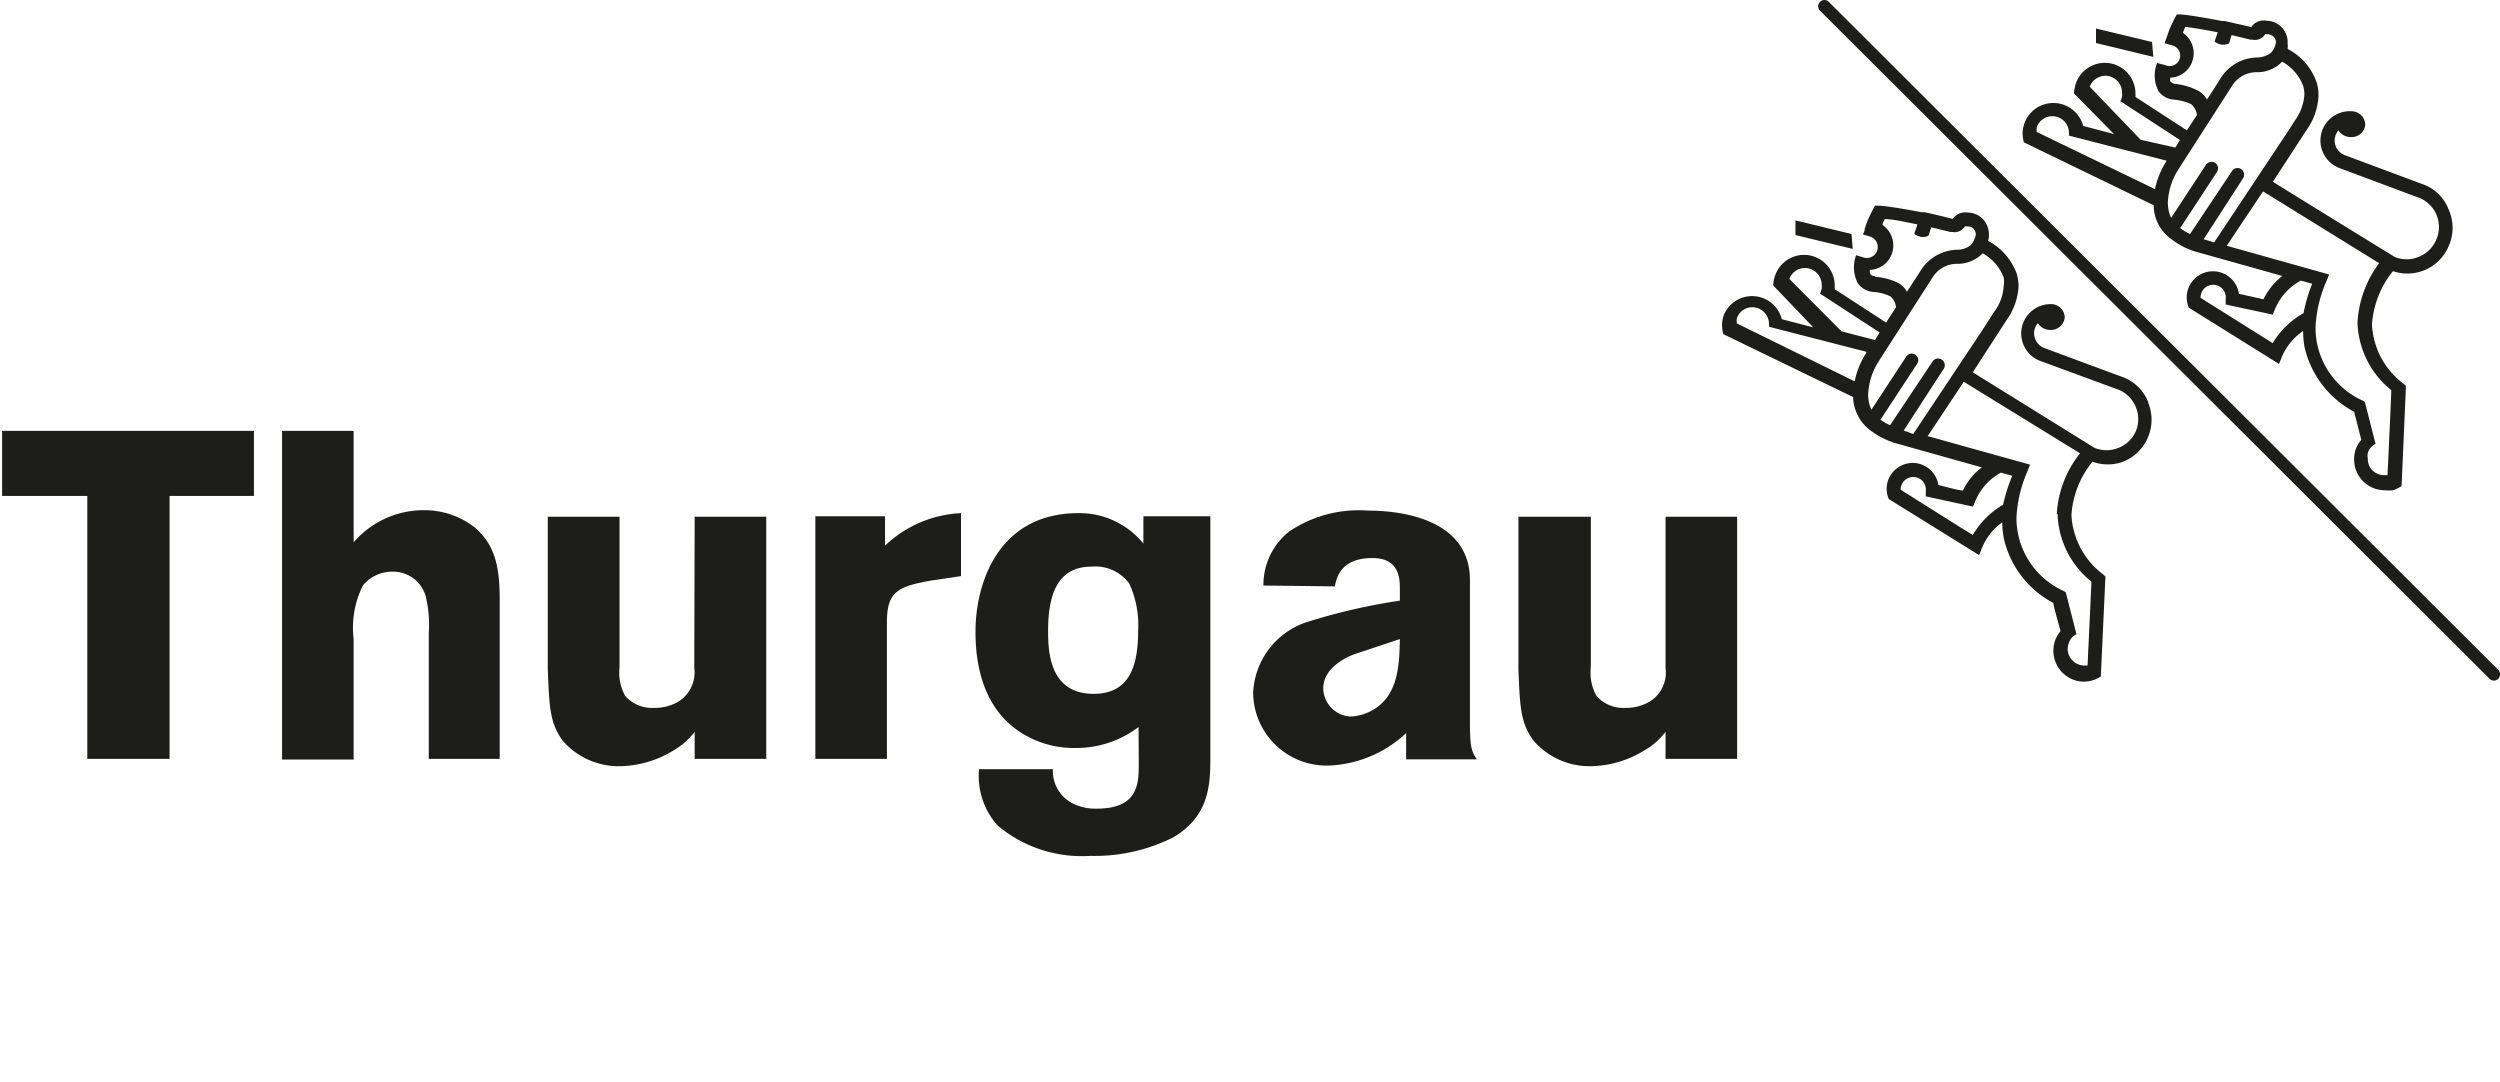 <svg id="Ebene_1" data-name="Ebene 1" xmlns="http://www.w3.org/2000/svg" viewBox="0 0 119.12 51.56"><defs><style>.cls-1{fill:#1d1d1b;}</style></defs><title>Kanton Thurgau</title><path class="cls-1" d="M86.72.09a.29.29,0,0,0,0,.42l31.9,31.83a.29.29,0,0,0,.42,0,.31.31,0,0,0,0-.42L87.14.09A.29.29,0,0,0,86.72.09Z"/><path class="cls-1" d="M88.28,11.86l-.06-.71-2.67-.65,0,.7Zm14.08,7.3A2.11,2.11,0,0,0,101.23,18h0l-3.78-1.4h0a.77.77,0,0,1-.53-.74.75.75,0,0,1,.18-.46.7.7,0,0,0,.57.32.66.66,0,0,0,.71-.6.65.65,0,0,0-.67-.63h0a1.4,1.4,0,0,0-.57,2.68h0L101,18.59a1.53,1.53,0,0,1,.77.81,1.5,1.5,0,0,1,0,1.14,1.48,1.48,0,0,1-.83.8,1.5,1.5,0,0,1-1.14,0h0L94,17.74l1.61-2.49a3.05,3.05,0,0,0,.57-1.58,2.3,2.3,0,0,0-.09-.64,2.88,2.88,0,0,0-1.36-1.55,1.11,1.11,0,0,0-.13-.89,1,1,0,0,0-.82-.46.75.75,0,0,0-.74.3h0c-.67-.17-1.13-.28-1.37-.32l-.13,0c-.52-.1-1.5-.28-2-.31h-.2a6.75,6.75,0,0,0-.31.62,3.37,3.37,0,0,0-.18.49c0,.12-.08.23-.09.26l.34.1h0a.5.5,0,0,1-.3,1h0l-.36-.11a1.67,1.67,0,0,0,.07,1.32,1,1,0,0,0,.73.43,2.21,2.21,0,0,1,.83.21.76.76,0,0,1,.27.52l-.47.73-2.45-1.59a.53.53,0,0,0,0-.13,1.46,1.46,0,0,0-2.84-.52,1.56,1.56,0,0,0-.09.47h0l1.91,2-1.5-.39A1.46,1.46,0,0,0,82.14,15a1.56,1.56,0,0,0-.09.47,2,2,0,0,0,.06.45h0l6.19,3V19a2.06,2.06,0,0,0,.88,1.55,3.84,3.84,0,0,0,1.33.62l3.92,1.1a3,3,0,0,0-.9,1.1c-.21,0-.75-.16-1.17-.26a1.24,1.24,0,0,0-2.3-.43A1.21,1.21,0,0,0,90,23.78h0l4.3,2.67.15-.37a2.79,2.79,0,0,1,.95-1.19,4.78,4.78,0,0,0,.08.77,4.63,4.63,0,0,0,2.36,3.07c0,.15.22.88.34,1.34a1.56,1.56,0,0,0-.26.45,1.5,1.5,0,0,0-.08.47,1.47,1.47,0,0,0,1.44,1.49,1.45,1.45,0,0,0,.41-.06,1.28,1.28,0,0,0,.41-.19h0l.22-4.76-.12-.11a3.77,3.77,0,0,1-1.5-2.82v0a4.5,4.5,0,0,1,1-2.54,2.15,2.15,0,0,0,1.46,0,2.15,2.15,0,0,0,1.21-2.78Zm-13-6c-.17,0-.23-.08-.26-.13a.48.48,0,0,1,0-.17,1.16,1.16,0,0,0,1.06-.82,1.18,1.18,0,0,0-.46-1.32c0-.11.08-.21.1-.28.44,0,1.12.17,1.56.25l-.15.45a.71.71,0,0,0,.35.15.6.6,0,0,0,.33-.06l.13-.4.9.22.09,0a.57.57,0,0,0,.61-.26l0,0a.56.56,0,0,1,.14,0c.22,0,.29.12.31.16a.35.35,0,0,1,.07.25,1,1,0,0,1-.25.49h0a1.06,1.06,0,0,1-.67.21,2.12,2.12,0,0,0-1.71,1s-.27.43-.65,1a1,1,0,0,0-.4-.41A2.89,2.89,0,0,0,89.33,13.19Zm-4.1.13v0a.79.79,0,0,1,.76-.52.8.8,0,0,1,.78.8.58.58,0,0,1,0,.19h0a1.49,1.49,0,0,1-.08.23h0l2.84,1.85-.22.36-1.59-.41Zm3.67,3.52a3.87,3.87,0,0,0-.56,1.36l-5.61-2.76a.74.74,0,0,1,0-.25.77.77,0,0,1,.75-.52.8.8,0,0,1,.78.8.51.51,0,0,1,0,.13v0l4.63,1.19Zm1.78,3.7,1.88-2.9a.32.32,0,1,0-.53-.35l-2,3A2.59,2.59,0,0,1,89.6,20l0,0,1.75-2.67a.31.31,0,0,0-.52-.34l-1.66,2.53a1.62,1.62,0,0,1-.15-.58,1,1,0,0,1,0-.24,3.12,3.12,0,0,1,.5-1.49h0l2.57-4h0a1.37,1.37,0,0,1,1.14-.64,1.67,1.67,0,0,0,1.24-.5,2.21,2.21,0,0,1,1,1.15,1.18,1.18,0,0,1,0,.42A2.22,2.22,0,0,1,95,14.88l-.59.92-3.25,4.88Zm4.76,3.52A4.1,4.1,0,0,0,94,25.49c-.45-.27-2.75-1.72-3.44-2.16a.64.64,0,0,1,.08-.3.61.61,0,0,1,.83-.22.61.61,0,0,1,.29.59h0l0,.25,2.25.49.1-.24a2.72,2.72,0,0,1,1.23-1.38l.54.15A8.16,8.16,0,0,0,95.44,24.06Zm2.57.45a4.28,4.28,0,0,0,1.61,3.23c0,.23-.14,3-.18,4l-.17,0a.8.8,0,0,1-.78-.8,1,1,0,0,1,.05-.25.68.68,0,0,1,.37-.44h0l-.51-2-.12-.07a3.82,3.82,0,0,1-2.23-3.46,6.14,6.14,0,0,1,.51-2.2l.14-.35-4.88-1.36,1.72-2.59,5.54,3.41A5.08,5.08,0,0,0,98,24.51Z"/><path class="cls-1" d="M102.6,2.71,102.54,2l-2.67-.64,0,.69ZM116.68,10a2.05,2.05,0,0,0-1.13-1.18h0l-3.78-1.41h0a.76.76,0,0,1-.53-.73.78.78,0,0,1,.18-.47.69.69,0,0,0,.58.32.65.65,0,0,0,.7-.59.66.66,0,0,0-.66-.64h0A1.4,1.4,0,0,0,111.45,8h0l3.88,1.45a1.5,1.5,0,0,1,.74,2,1.5,1.5,0,0,1-.83.79,1.46,1.46,0,0,1-1.14,0h0c-1.14-.7-5.35-3.29-5.8-3.58l1.62-2.49a3,3,0,0,0,.55-1.58,2,2,0,0,0-.08-.64A2.84,2.84,0,0,0,109,2.33a1,1,0,0,0,0-.26,1,1,0,0,0-.17-.63,1,1,0,0,0-.82-.45.71.71,0,0,0-.74.3h0L106,1l-.13,0c-.52-.1-1.5-.28-1.95-.31h-.2a6.75,6.75,0,0,0-.31.62c-.06.14-.09.24-.18.49s-.08.23-.09.26l.35.1h0a.5.5,0,1,1-.3.95h0L102.78,3a1.64,1.64,0,0,0,.06,1.33,1,1,0,0,0,.74.42,2.42,2.42,0,0,1,.82.21.81.81,0,0,1,.28.52l-.48.73-2.45-1.59a.49.49,0,0,0,0-.12,1.46,1.46,0,0,0-2.84-.52,1.86,1.86,0,0,0-.09.47h0l1.91,1.94L99.26,6a1.47,1.47,0,0,0-2.8-.13,1.86,1.86,0,0,0-.09.47,2.6,2.6,0,0,0,.06.44h0l6.19,3v.1a2,2,0,0,0,.89,1.55,3.56,3.56,0,0,0,1.32.62l3.92,1.1a3.09,3.09,0,0,0-.9,1.11L106.68,14a1.25,1.25,0,1,0-2.39.66h0l4.3,2.68.15-.37a2.85,2.85,0,0,1,1-1.2,4,4,0,0,0,.07.78,4.66,4.66,0,0,0,2.36,3.07l.34,1.34a1.36,1.36,0,0,0-.34.91,1.46,1.46,0,0,0,1.44,1.49,1.84,1.84,0,0,0,.41,0,1.73,1.73,0,0,0,.41-.2h0l.21-4.77-.12-.11a3.74,3.74,0,0,1-1.5-2.82v0a4.52,4.52,0,0,1,1-2.54,2.13,2.13,0,0,0,2.64-1.16A2.12,2.12,0,0,0,116.68,10Zm-13-6a.35.35,0,0,1-.27-.13.58.58,0,0,1,0-.17,1.15,1.15,0,0,0,1.06-.81,1.18,1.18,0,0,0-.46-1.33l.11-.28c.43.05,1.11.17,1.55.26l-.15.44a.71.71,0,0,0,.35.15c.26,0,.34-.06.34-.06l.12-.4.9.22.09,0a.57.57,0,0,0,.61-.26s0,0,0,0,0,0,.13,0,.29.12.31.16a.35.35,0,0,1,.07.25.89.89,0,0,1-.25.49h0a1.16,1.16,0,0,1-.68.21,2.1,2.1,0,0,0-1.71,1s-.27.44-.64,1a1.15,1.15,0,0,0-.41-.41A3.09,3.09,0,0,0,103.66,4Zm-4.11.13v0a.81.81,0,0,1,.76-.52.8.8,0,0,1,.78.81.57.57,0,0,1,0,.18v0a.68.68,0,0,1-.08.22h0l2.84,1.85-.22.36L102,6.66Zm3.67,3.53a3.88,3.88,0,0,0-.56,1.35L97.05,6.29a.69.69,0,0,1,0-.24.79.79,0,0,1,1.53.28.69.69,0,0,1,0,.13v0l4.63,1.19ZM105,11.4l1.88-2.91a.32.32,0,0,0-.09-.43.31.31,0,0,0-.44.09l-2,3a2.91,2.91,0,0,1-.47-.28l0,0,1.75-2.67a.32.32,0,0,0-.08-.44.33.33,0,0,0-.44.09l-1.66,2.53a1.62,1.62,0,0,1-.15-.58,1,1,0,0,1,0-.24,3.16,3.16,0,0,1,.49-1.48h0l2.57-4h0a1.37,1.37,0,0,1,1.14-.64,1.64,1.64,0,0,0,1.24-.5,2.21,2.21,0,0,1,1,1.15,1.49,1.49,0,0,1,.06.43,2.39,2.39,0,0,1-.45,1.22s-.26.41-.6.92l-3.25,4.89Zm4.76,3.52a4,4,0,0,0-1.47,1.43l-3.44-2.16a.65.65,0,0,1,.08-.31.6.6,0,0,1,1.12.37h0l0,.26,2.24.48.1-.24a2.73,2.73,0,0,1,1.24-1.38l.54.15A7.48,7.48,0,0,0,109.76,14.92Zm2.57.44a4.3,4.3,0,0,0,1.61,3.23c0,.24-.13,3-.18,4.05h-.17a.77.77,0,0,1-.77-.8.69.69,0,0,1,0-.25.68.68,0,0,1,.37-.44h0l-.51-2-.12-.07a3.81,3.81,0,0,1-2.23-3.46,6.14,6.14,0,0,1,.51-2.2l.14-.34-4.88-1.37,1.73-2.59,5.53,3.42A5.21,5.21,0,0,0,112.33,15.36Z"/><path class="cls-1" d="M.1,20.53h12v3.1H8.08V36.16H4.16V23.63H.1Z"/><path class="cls-1" d="M16.85,20.53v5.31a4.4,4.4,0,0,1,3.31-1.53,3.9,3.9,0,0,1,2.46.82c1,.86,1.19,1.95,1.19,3.45v7.58H20.43v-6a5.78,5.78,0,0,0-.15-1.77,1.61,1.61,0,0,0-1.6-1.15,1.79,1.79,0,0,0-1.39.66,4.49,4.49,0,0,0-.44,2.54v5.75H13.44V20.53Z"/><path class="cls-1" d="M33.1,24.62h3.41V36.16H33.1V34.87a3.35,3.35,0,0,1-1,.88,5,5,0,0,1-2.36.75,3.54,3.54,0,0,1-2.94-1.22c-.59-.84-.63-1.53-.7-3.41V24.62h3.42v7.17a2.28,2.28,0,0,0,.27,1.37,1.7,1.7,0,0,0,1.35.57,2.26,2.26,0,0,0,1.17-.29,1.64,1.64,0,0,0,.77-1.63Z"/><path class="cls-1" d="M79.36,24.62h3.41V36.16H79.36V34.87a3.35,3.35,0,0,1-1,.88A5,5,0,0,1,76,36.5a3.54,3.54,0,0,1-2.94-1.22c-.6-.84-.64-1.53-.71-3.41V24.62H75.8v7.17a2.28,2.28,0,0,0,.27,1.37,1.7,1.7,0,0,0,1.35.57,2.28,2.28,0,0,0,1.17-.29,1.64,1.64,0,0,0,.77-1.63Z"/><path class="cls-1" d="M42.17,26a5.61,5.61,0,0,1,3.62-1.55v3l-1.41.21c-1.63.29-2.12.54-2.12,2v6.5H38.85V24.6h3.32Z"/><path class="cls-1" d="M54.25,34.64a4.9,4.9,0,0,1-3,1,4.67,4.67,0,0,1-2.63-.75c-1.55-1-2.14-2.79-2.14-4.78,0-2.32,1.08-5.66,4.91-5.66a3.92,3.92,0,0,1,3.09,1.45V24.6h3.19V36.18c0,1.26-.09,2.74-1.77,3.72a8.3,8.3,0,0,1-3.94.88,6.24,6.24,0,0,1-4.42-1.44,3.53,3.53,0,0,1-.89-2.69h3.52a1.72,1.72,0,0,0,1,1.66,2.42,2.42,0,0,0,1.09.22c2,0,2-1.22,2-2.17Zm-4.31-4.58c0,1,.07,3,2.17,3,1.72,0,2.12-1.35,2.12-3a4.74,4.74,0,0,0-.42-2.25A2,2,0,0,0,52,27C50.34,27,49.94,28.42,49.94,30.06Z"/><path class="cls-1" d="M60.2,27.9a3.24,3.24,0,0,1,1.22-2.57,5.93,5.93,0,0,1,3.78-1c1.41,0,4.84.33,4.84,3.32v6.72c0,1.24.07,1.42.33,1.81H67V34.93a5.71,5.71,0,0,1-3.54,1.54A3.5,3.5,0,0,1,59.71,33a3.73,3.73,0,0,1,2.44-3.32,28.49,28.49,0,0,1,4.55-1.06V28c0-.53-.09-1.41-1.3-1.41-1.51,0-1.71.92-1.8,1.35Zm4.31,3.28c-.57.22-1.46.74-1.46,1.62a1.37,1.37,0,0,0,1.28,1.34,2.28,2.28,0,0,0,1.18-.37c1.12-.71,1.17-2.13,1.19-3.32Z"/></svg>